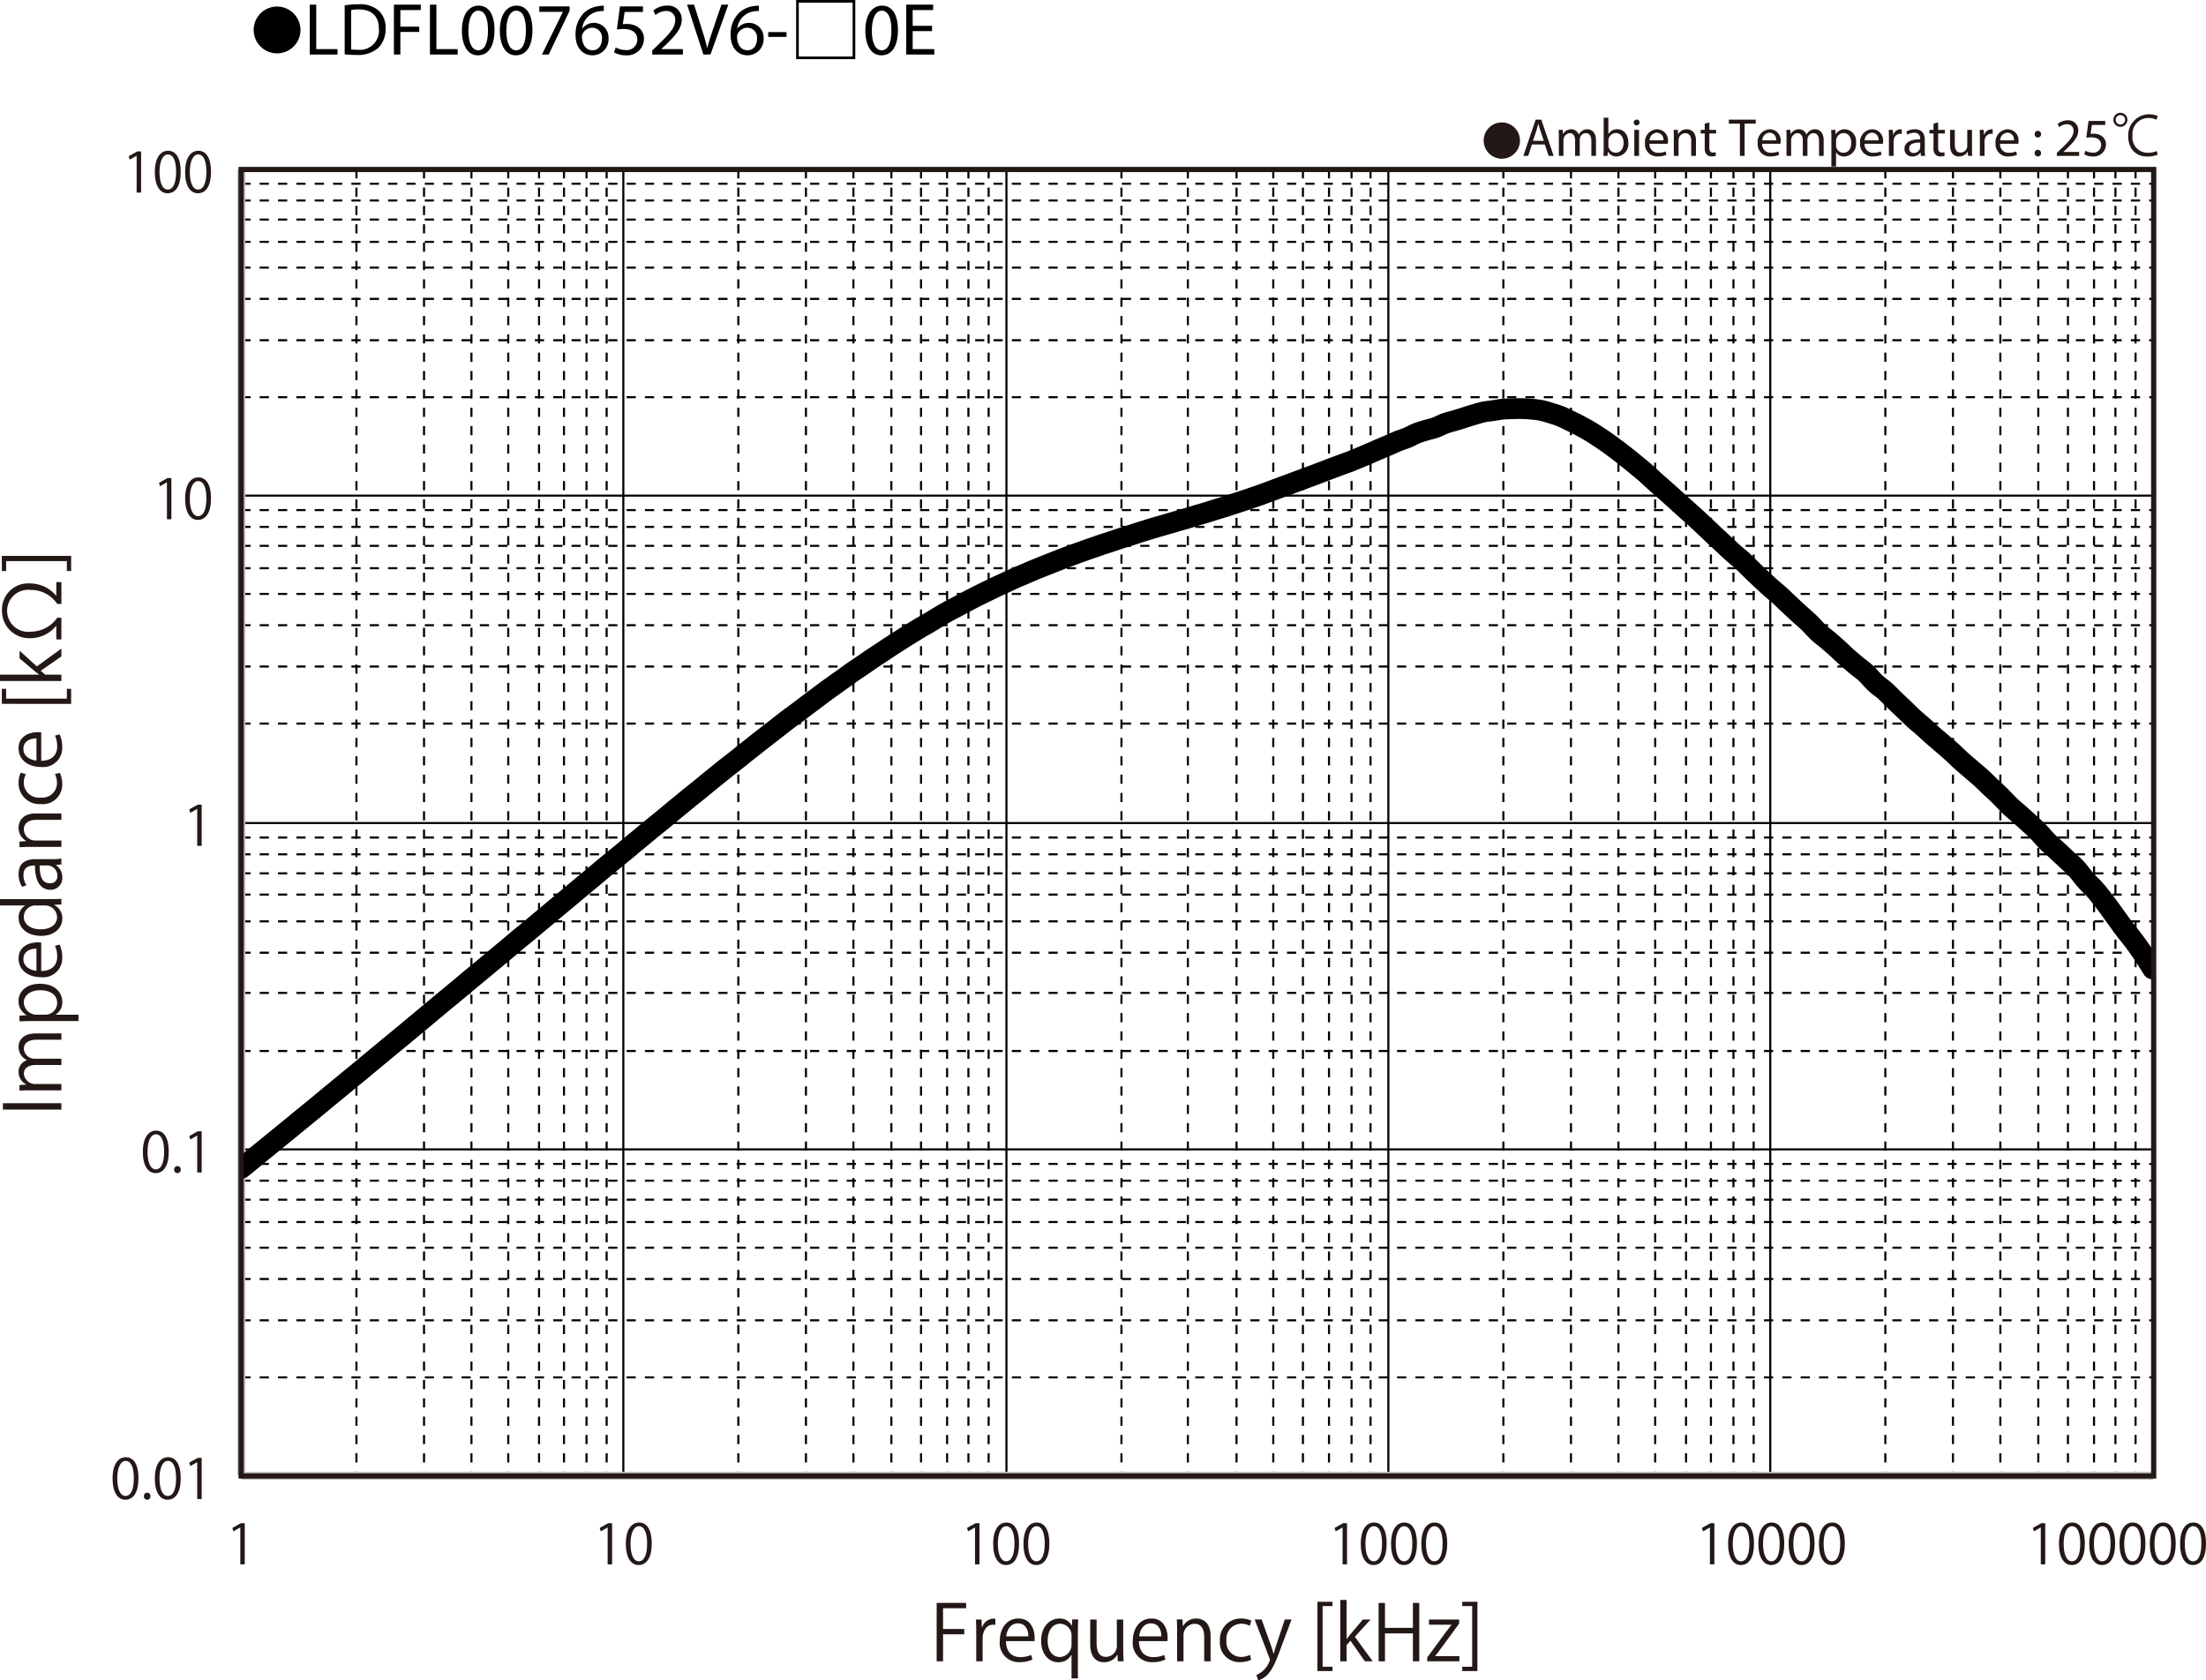 <svg id="レイヤー_1" data-name="レイヤー 1" xmlns="http://www.w3.org/2000/svg" xmlns:xlink="http://www.w3.org/1999/xlink" viewBox="0 0 328.165 249.98">
  <defs>
    <style>
      .cls-1, .cls-2, .cls-3, .cls-4, .cls-6, .cls-8 {
        fill: none;
      }

      .cls-2, .cls-3, .cls-6 {
        stroke: #000;
      }

      .cls-2, .cls-3, .cls-4, .cls-6 {
        stroke-linejoin: round;
      }

      .cls-2, .cls-3 {
        stroke-width: 0.31px;
      }

      .cls-2 {
        stroke-dasharray: 1.365 1.364;
      }

      .cls-4 {
        stroke: #bfbfbf;
        stroke-width: 1.189px;
      }

      .cls-5 {
        clip-path: url(#clip-path);
      }

      .cls-6 {
        stroke-linecap: round;
        stroke-width: 3.091px;
      }

      .cls-7 {
        fill: #231815;
      }

      .cls-8 {
        stroke: #231815;
        stroke-width: 0.773px;
      }
    </style>
    <clipPath id="clip-path" transform="translate(-0.91 -1.335)">
      <rect class="cls-1" x="36.816" y="26.51" width="284.43" height="194.358"/>
    </clipPath>
  </defs>
  <title>FL-V_Graph5_kohm-kHz_LDFL007652V6-□0E</title>
  <g>
    <path d="M45.609,5.827a3.482,3.482,0,1,1-3.478-3.518A3.496,3.496,0,0,1,45.609,5.827Z" transform="translate(-0.91 -1.335)"/>
    <path d="M46.994,2.029h.958V8.641h3.168v.803h-4.126Z" transform="translate(-0.91 -1.335)"/>
    <path d="M52.186,2.128a13.665,13.665,0,0,1,2.036-.154,4.248,4.248,0,0,1,3.003.924,3.415,3.415,0,0,1,1.045,2.662,3.923,3.923,0,0,1-1.067,2.883,4.57,4.57,0,0,1-3.279,1.067,15.418,15.418,0,0,1-1.738-.088Zm.958,6.557a6.041,6.041,0,0,0,.968.055,2.85,2.85,0,0,0,3.158-3.146c.011-1.749-.979-2.86-3.003-2.86a5.423,5.423,0,0,0-1.122.099Z" transform="translate(-0.91 -1.335)"/>
    <path d="M59.511,2.029h3.994V2.832H60.469V5.296h2.805v.792H60.469V9.444h-.958Z" transform="translate(-0.91 -1.335)"/>
    <path d="M64.868,2.029h.958V8.641h3.168v.803h-4.126Z" transform="translate(-0.91 -1.335)"/>
    <path d="M74.472,5.792c0,2.431-.902,3.773-2.486,3.773-1.397,0-2.343-1.309-2.365-3.675,0-2.398,1.034-3.718,2.486-3.718C73.614,2.172,74.472,3.514,74.472,5.792Zm-3.883.11c0,1.859.572,2.916,1.452,2.916.99,0,1.463-1.155,1.463-2.981,0-1.76-.451-2.916-1.452-2.916C71.205,2.92,70.588,3.954,70.588,5.901Z" transform="translate(-0.91 -1.335)"/>
    <path d="M80.115,5.792c0,2.431-.902,3.773-2.486,3.773-1.397,0-2.343-1.309-2.365-3.675,0-2.398,1.034-3.718,2.486-3.718C79.257,2.172,80.115,3.514,80.115,5.792Zm-3.883.11c0,1.859.572,2.916,1.452,2.916.99,0,1.463-1.155,1.463-2.981,0-1.76-.451-2.916-1.452-2.916C76.848,2.92,76.231,3.954,76.231,5.901Z" transform="translate(-0.91 -1.335)"/>
    <path d="M85.648,2.293v.638l-3.113,6.513H81.533l3.103-6.326V3.096H81.137V2.293Z" transform="translate(-0.91 -1.335)"/>
    <path d="M90.73,2.975a3.483,3.483,0,0,0-.726.044,2.906,2.906,0,0,0-2.486,2.541h.033a2.18,2.18,0,0,1,3.884,1.485,2.391,2.391,0,0,1-2.376,2.52c-1.529,0-2.53-1.188-2.53-3.047a4.497,4.497,0,0,1,1.21-3.224,3.893,3.893,0,0,1,2.289-1.056,4.659,4.659,0,0,1,.704-.055Zm-.275,4.125A1.453,1.453,0,0,0,88.981,5.461a1.592,1.592,0,0,0-1.386.88.821.821,0,0,0-.11.429c.022,1.177.561,2.046,1.573,2.046C89.894,8.817,90.455,8.124,90.455,7.101Z" transform="translate(-0.91 -1.335)"/>
    <path d="M96.56,3.107H93.832l-.275,1.837a3.825,3.825,0,0,1,.583-.044,3.023,3.023,0,0,1,1.541.385,2.039,2.039,0,0,1,1.023,1.837,2.481,2.481,0,0,1-2.663,2.442A3.506,3.506,0,0,1,92.258,9.125l.242-.737a3.2,3.2,0,0,0,1.529.396,1.578,1.578,0,0,0,1.694-1.551c-.011-.924-.627-1.584-2.058-1.584a7.446,7.446,0,0,0-.99.077L93.139,2.293h3.421Z" transform="translate(-0.91 -1.335)"/>
    <path d="M97.935,9.444V8.85l.759-.737C100.52,6.375,101.345,5.45,101.356,4.372A1.276,1.276,0,0,0,99.937,2.975a2.436,2.436,0,0,0-1.519.605l-.308-.682a3.139,3.139,0,0,1,2.024-.726,2.012,2.012,0,0,1,2.189,2.079c0,1.32-.957,2.388-2.464,3.84l-.572.528v.022H102.5v.803Z" transform="translate(-0.91 -1.335)"/>
    <path d="M105.547,9.444l-2.42-7.415h1.034l1.155,3.652c.319,1.001.594,1.903.792,2.772h.022c.209-.858.517-1.793.847-2.761l1.254-3.664h1.023l-2.651,7.415Z" transform="translate(-0.91 -1.335)"/>
    <path d="M113.797,2.975a3.483,3.483,0,0,0-.726.044,2.906,2.906,0,0,0-2.486,2.541h.033a2.18,2.18,0,0,1,3.884,1.485A2.391,2.391,0,0,1,112.125,9.565c-1.529,0-2.53-1.188-2.53-3.047a4.497,4.497,0,0,1,1.21-3.224,3.893,3.893,0,0,1,2.289-1.056,4.659,4.659,0,0,1,.704-.055Zm-.275,4.125a1.453,1.453,0,0,0-1.474-1.639,1.592,1.592,0,0,0-1.386.88.821.821,0,0,0-.11.429c.022,1.177.561,2.046,1.573,2.046C112.961,8.817,113.522,8.124,113.522,7.101Z" transform="translate(-0.91 -1.335)"/>
    <path d="M117.911,6.11v.715h-2.717V6.11Z" transform="translate(-0.91 -1.335)"/>
    <path d="M119.341,1.335h8.801v8.801h-8.801Zm.396.396V9.741h8.009V1.731Z" transform="translate(-0.91 -1.335)"/>
    <path d="M134.488,5.792c0,2.431-.902,3.773-2.486,3.773-1.397,0-2.343-1.309-2.365-3.675,0-2.398,1.034-3.718,2.486-3.718C133.63,2.172,134.488,3.514,134.488,5.792Zm-3.883.11c0,1.859.572,2.916,1.452,2.916.99,0,1.463-1.155,1.463-2.981,0-1.76-.451-2.916-1.452-2.916C131.221,2.92,130.605,3.954,130.605,5.901Z" transform="translate(-0.91 -1.335)"/>
    <path d="M139.56,5.967h-2.882V8.641h3.212v.803h-4.17v-7.415h4.005V2.832h-3.047V5.175h2.882Z" transform="translate(-0.91 -1.335)"/>
  </g>
  <line class="cls-2" x1="35.903" y1="27.334" x2="320.336" y2="27.334"/>
  <line class="cls-2" x1="35.903" y1="29.829" x2="320.336" y2="29.829"/>
  <line class="cls-2" x1="35.903" y1="32.662" x2="320.336" y2="32.662"/>
  <line class="cls-2" x1="35.903" y1="35.979" x2="320.336" y2="35.979"/>
  <line class="cls-2" x1="35.903" y1="39.812" x2="320.336" y2="39.812"/>
  <line class="cls-2" x1="35.903" y1="44.466" x2="320.336" y2="44.466"/>
  <line class="cls-2" x1="35.903" y1="50.616" x2="320.336" y2="50.616"/>
  <line class="cls-2" x1="35.903" y1="59.093" x2="320.336" y2="59.093"/>
  <line class="cls-2" x1="35.903" y1="75.887" x2="320.336" y2="75.887"/>
  <line class="cls-2" x1="35.903" y1="78.384" x2="320.336" y2="78.384"/>
  <line class="cls-2" x1="35.903" y1="81.205" x2="320.336" y2="81.205"/>
  <line class="cls-2" x1="35.903" y1="84.533" x2="320.336" y2="84.533"/>
  <line class="cls-2" x1="35.903" y1="88.355" x2="320.336" y2="88.355"/>
  <line class="cls-2" x1="35.903" y1="93.01" x2="320.336" y2="93.01"/>
  <line class="cls-2" x1="35.903" y1="99.159" x2="320.336" y2="99.159"/>
  <line class="cls-2" x1="35.903" y1="107.647" x2="320.336" y2="107.647"/>
  <line class="cls-2" x1="35.903" y1="124.599" x2="320.336" y2="124.599"/>
  <line class="cls-2" x1="35.903" y1="127.095" x2="320.336" y2="127.095"/>
  <line class="cls-2" x1="35.903" y1="129.928" x2="320.336" y2="129.928"/>
  <line class="cls-2" x1="35.903" y1="133.087" x2="320.336" y2="133.087"/>
  <line class="cls-2" x1="35.903" y1="137.067" x2="320.336" y2="137.067"/>
  <line class="cls-2" x1="35.903" y1="141.731" x2="320.336" y2="141.731"/>
  <line class="cls-2" x1="35.903" y1="147.712" x2="320.336" y2="147.712"/>
  <line class="cls-2" x1="35.903" y1="156.357" x2="320.336" y2="156.357"/>
  <line class="cls-2" x1="35.903" y1="173.153" x2="320.336" y2="173.153"/>
  <line class="cls-2" x1="35.903" y1="175.649" x2="320.336" y2="175.649"/>
  <line class="cls-2" x1="35.903" y1="178.471" x2="320.336" y2="178.471"/>
  <line class="cls-2" x1="35.903" y1="181.798" x2="320.336" y2="181.798"/>
  <line class="cls-2" x1="35.903" y1="185.62" x2="320.336" y2="185.62"/>
  <line class="cls-2" x1="35.903" y1="190.274" x2="320.336" y2="190.274"/>
  <line class="cls-2" x1="35.903" y1="196.424" x2="320.336" y2="196.424"/>
  <line class="cls-2" x1="35.903" y1="204.911" x2="320.336" y2="204.911"/>
  <line class="cls-3" x1="35.903" y1="25.175" x2="320.336" y2="25.175"/>
  <line class="cls-3" x1="35.903" y1="73.73" x2="320.336" y2="73.73"/>
  <line class="cls-3" x1="35.903" y1="122.441" x2="320.336" y2="122.441"/>
  <line class="cls-3" x1="35.903" y1="170.994" x2="320.336" y2="170.994"/>
  <line class="cls-2" x1="317.687" y1="25.175" x2="317.687" y2="219.536"/>
  <line class="cls-2" x1="314.692" y1="25.175" x2="314.692" y2="219.536"/>
  <line class="cls-2" x1="311.508" y1="25.175" x2="311.508" y2="219.536"/>
  <line class="cls-2" x1="307.629" y1="25.175" x2="307.629" y2="219.536"/>
  <line class="cls-2" x1="303.216" y1="25.175" x2="303.216" y2="219.536"/>
  <line class="cls-2" x1="297.572" y1="25.175" x2="297.572" y2="219.536"/>
  <line class="cls-2" x1="290.523" y1="25.175" x2="290.523" y2="219.536"/>
  <line class="cls-2" x1="280.463" y1="25.175" x2="280.463" y2="219.536"/>
  <line class="cls-2" x1="260.874" y1="25.175" x2="260.874" y2="219.536"/>
  <line class="cls-2" x1="257.869" y1="25.175" x2="257.869" y2="219.536"/>
  <line class="cls-2" x1="254.517" y1="25.175" x2="254.517" y2="219.536"/>
  <line class="cls-2" x1="250.817" y1="25.175" x2="250.817" y2="219.536"/>
  <line class="cls-2" x1="246.225" y1="25.175" x2="246.225" y2="219.536"/>
  <line class="cls-2" x1="240.76" y1="25.175" x2="240.76" y2="219.536"/>
  <line class="cls-2" x1="233.697" y1="25.175" x2="233.697" y2="219.536"/>
  <line class="cls-2" x1="223.64" y1="25.175" x2="223.64" y2="219.536"/>
  <line class="cls-2" x1="203.883" y1="25.175" x2="203.883" y2="219.536"/>
  <line class="cls-2" x1="201.056" y1="25.175" x2="201.056" y2="219.536"/>
  <line class="cls-2" x1="197.702" y1="25.175" x2="197.702" y2="219.536"/>
  <line class="cls-2" x1="193.825" y1="25.175" x2="193.825" y2="219.536"/>
  <line class="cls-2" x1="189.412" y1="25.175" x2="189.412" y2="219.536"/>
  <line class="cls-2" x1="183.945" y1="25.175" x2="183.945" y2="219.536"/>
  <line class="cls-2" x1="176.705" y1="25.175" x2="176.705" y2="219.536"/>
  <line class="cls-2" x1="166.828" y1="25.175" x2="166.828" y2="219.536"/>
  <line class="cls-2" x1="147.07" y1="25.175" x2="147.07" y2="219.536"/>
  <line class="cls-2" x1="144.063" y1="25.175" x2="144.063" y2="219.536"/>
  <line class="cls-2" x1="140.891" y1="25.175" x2="140.891" y2="219.536"/>
  <line class="cls-2" x1="137.013" y1="25.175" x2="137.013" y2="219.536"/>
  <line class="cls-2" x1="132.599" y1="25.175" x2="132.599" y2="219.536"/>
  <line class="cls-2" x1="126.956" y1="25.175" x2="126.956" y2="219.536"/>
  <line class="cls-2" x1="119.892" y1="25.175" x2="119.892" y2="219.536"/>
  <line class="cls-2" x1="109.835" y1="25.175" x2="109.835" y2="219.536"/>
  <line class="cls-2" x1="90.245" y1="25.175" x2="90.245" y2="219.536"/>
  <line class="cls-2" x1="87.251" y1="25.175" x2="87.251" y2="219.536"/>
  <line class="cls-2" x1="83.899" y1="25.175" x2="83.899" y2="219.536"/>
  <line class="cls-2" x1="80.189" y1="25.175" x2="80.189" y2="219.536"/>
  <line class="cls-2" x1="75.607" y1="25.175" x2="75.607" y2="219.536"/>
  <line class="cls-2" x1="70.131" y1="25.175" x2="70.131" y2="219.536"/>
  <line class="cls-2" x1="63.079" y1="25.175" x2="63.079" y2="219.536"/>
  <line class="cls-2" x1="53.022" y1="25.175" x2="53.022" y2="219.536"/>
  <line class="cls-3" x1="320.336" y1="25.175" x2="320.336" y2="219.536"/>
  <line class="cls-3" x1="263.344" y1="25.175" x2="263.344" y2="219.536"/>
  <line class="cls-3" x1="206.531" y1="25.175" x2="206.531" y2="219.536"/>
  <line class="cls-3" x1="149.718" y1="25.175" x2="149.718" y2="219.536"/>
  <line class="cls-3" x1="92.726" y1="25.175" x2="92.726" y2="219.536"/>
  <line class="cls-4" x1="35.903" y1="219.536" x2="35.903" y2="25.175"/>
  <line class="cls-4" x1="35.903" y1="219.536" x2="320.336" y2="219.536"/>
  <g class="cls-5">
    <path class="cls-6" d="M36.834,175.13c.47-.379.951-.77,1.419-1.159.481-.39.952-.779,1.42-1.168.48-.39.95-.768,1.431-1.159.469-.379.95-.779,1.419-1.169.47-.379.95-.757,1.418-1.147.48-.39.951-.779,1.42-1.169.48-.39.95-.779,1.431-1.169.47-.38.937-.768,1.418-1.157.47-.391.949-.79,1.42-1.18.469-.39.95-.781,1.42-1.17.48-.39.948-.779,1.417-1.169.481-.401.95-.778,1.43-1.168.47-.39.95-.79,1.42-1.18.47-.39.949-.779,1.419-1.18.481-.39.95-.779,1.42-1.169.481-.401.949-.79,1.431-1.18.469-.388.937-.778,1.418-1.168.47-.39.949-.789,1.42-1.189.469-.39.949-.779,1.419-1.18.48-.39.949-.79,1.418-1.189.48-.39.95-.79,1.431-1.19.47-.391.939-.77,1.419-1.159.47-.399.951-.8,1.419-1.189.481-.401.95-.79,1.42-1.189.48-.39.949-.79,1.429-1.18.47-.39.939-.779,1.42-1.18.469-.39.949-.79,1.419-1.18.469-.39.951-.789,1.418-1.18.482-.399.951-.809,1.42-1.199.481-.401.949-.768,1.431-1.169.47-.388.938-.8,1.418-1.189.469-.401.95-.79,1.419-1.189.48-.391.95-.801,1.419-1.191.481-.399.949-.789,1.431-1.18.469-.399.938-.8,1.419-1.199.468-.39.949-.781,1.419-1.18.468-.39.949-.779,1.419-1.18.479-.401.95-.8,1.419-1.2.48-.39.95-.768,1.431-1.158.468-.39.938-.778,1.418-1.169.47-.39.95-.789,1.419-1.189.481-.39.951-.779,1.42-1.169.48-.39.949-.79,1.43-1.179.47-.39.939-.759,1.418-1.148.47-.39.95-.79,1.421-1.18.468-.399.947-.779,1.418-1.169.48-.39.951-.789,1.42-1.168.481-.38.95-.748,1.429-1.139.47-.377.939-.778,1.419-1.168.471-.39.952-.768,1.421-1.148.469-.39.948-.757,1.418-1.136.481-.369.95-.738,1.431-1.116.469-.38.938-.77,1.42-1.139.47-.379.949-.746,1.418-1.127.469-.368.95-.738,1.42-1.105.481-.37.95-.729,1.419-1.095.48-.371.951-.759,1.429-1.117.47-.369.939-.695,1.42-1.054.47-.346.951-.715,1.418-1.073.47-.357.951-.705,1.42-1.062.48-.358.95-.716,1.431-1.075.47-.349.939-.685,1.42-1.021.467-.349.948-.674,1.418-1.01.47-.338.949-.696,1.418-1.023.48-.327.951-.632,1.42-.957.479-.328.949-.654,1.429-.98.47-.316.939-.621,1.419-.938.469-.316.95-.63,1.42-.946.47-.306.949-.611,1.419-.906.481-.305.95-.61,1.429-.895.47-.294.939-.589,1.421-.874.468-.284.948-.537,1.419-.82.468-.275.95-.58,1.42-.865.48-.283.948-.557,1.418-.82.482-.253.951-.495,1.431-.748.47-.251.939-.515,1.42-.757.468-.254.948-.495,1.418-.737.469-.243.95-.464,1.418-.696.482-.232.95-.464,1.419-.693.482-.223.949-.433,1.43-.654.471-.212.951-.443,1.421-.654.469-.211.949-.399,1.418-.602.48-.211.949-.41,1.418-.61.48-.2.951-.39,1.431-.578.47-.19.939-.369,1.419-.559.47-.189.951-.379,1.42-.558.468-.178.949-.358,1.419-.526.481-.179.95-.347,1.418-.515.481-.17.951-.338,1.431-.506.47-.158.95-.325,1.42-.495.469-.159.95-.305,1.418-.452.481-.159.95-.327,1.42-.484.481-.149.95-.295,1.431-.443.469-.148.938-.305,1.419-.464.468-.146.949-.294,1.419-.442.469-.148.95-.284,1.419-.423.481-.137.949-.273,1.419-.41.479-.137.949-.274,1.43-.41.468-.137.95-.275,1.419-.412.47-.146.949-.294,1.419-.442.481-.137.949-.264,1.419-.41.481-.148.949-.306,1.43-.454.47-.137.939-.284,1.419-.431.47-.149.952-.316,1.419-.465.47-.156.952-.305,1.42-.462.48-.159.949-.316,1.418-.484.481-.159.95-.327,1.43-.506.47-.17.941-.349,1.422-.526.468-.179.948-.347,1.418-.528.48-.178.95-.346,1.421-.525.479-.179.947-.347,1.43-.526.468-.179.938-.358,1.419-.528.468-.178.949-.357,1.419-.536.468-.179.949-.37,1.416-.548.481-.179.952-.347,1.421-.526.48-.179.95-.347,1.43-.526.47-.19.939-.379,1.419-.58.469-.2.95-.399,1.421-.6.479-.2.949-.41,1.419-.621.48-.2.949-.401,1.43-.6.47-.2.938-.421,1.419-.622.47-.189.95-.327,1.419-.526.469-.189.949-.473,1.419-.663.48-.189.95-.316,1.419-.464.481-.135.952-.231,1.43-.41.47-.168.938-.443,1.419-.611.47-.168.95-.264,1.422-.41.479-.138.949-.284,1.416-.443.481-.146.952-.305,1.431-.442.469-.137.938-.284,1.419-.39.469-.094.95-.126,1.419-.2.468-.074.949-.17,1.419-.211.48-.042.95-.053,1.418-.064.481-.02.952-.03,1.431-.02.469.01.939.042,1.418.085a12.769,12.769,0,0,1,1.419.179c.47.105.952.252,1.421.399.481.148.949.283,1.43.474.47.189.939.432,1.42.663.469.221.95.464,1.419.705.47.253.952.505,1.418.79.481.273.95.578,1.42.894.481.305.949.632,1.429.969.472.336.939.695,1.421,1.051.469.36.95.729,1.419,1.107.469.368.949.757,1.419,1.148.481.39.949.779,1.43,1.199.47.41.939.885,1.419,1.306.47.421.949.822,1.419,1.243.467.411.95.853,1.419,1.274.481.432.95.864,1.419,1.285.481.431.952.842,1.431,1.274.469.431.938.863,1.419,1.317.469.442.95.894,1.418,1.347.47.442.952.874,1.419,1.317.481.442.952.916,1.433,1.337.468.432.938.779,1.418,1.21.469.433.95.939,1.421,1.39.468.465.949.906,1.419,1.359.48.442.949.885,1.419,1.306.479.421.949.8,1.43,1.232.47.432.938.905,1.418,1.348.47.443.95.885,1.419,1.317.469.431.95.811,1.42,1.274.481.453.949,1.031,1.43,1.474.468.442.938.768,1.419,1.169.47.399.949.822,1.419,1.243.47.431.95.905,1.419,1.326.48.421.949.811,1.419,1.211.48.39.95.715,1.43,1.158.47.442.939,1.042,1.419,1.485.47.442.95.727,1.419,1.147.47.432.952.949,1.419,1.4.481.465.952.897,1.419,1.349.481.451.952.936,1.43,1.369.47.432.952.811,1.421,1.232s.95.863,1.418,1.285c.481.41.952.811,1.42,1.221.48.411.95.811,1.43,1.243.47.432.938.905,1.419,1.327.469.431.95.82,1.419,1.23s.95.79,1.418,1.222c.481.422.952.917,1.419,1.359.481.451.952.874,1.433,1.336.468.474.949,1.01,1.419,1.464.468.454.949.833,1.419,1.254.479.432.949.842,1.419,1.273.48.443.95.864,1.43,1.349.468.473.938,1.064,1.419,1.537.468.474.949.864,1.419,1.306.469.443.95.874,1.419,1.327.481.442.95.82,1.419,1.337.481.515.949,1.21,1.43,1.747.47.548.95.938,1.419,1.485.47.537.949,1.159,1.419,1.769.481.621.952,1.295,1.419,1.948.481.643.951,1.337,1.431,1.958.469.633.937,1.169,1.418,1.813.47.63.952,1.295,1.419,1.999.47.707,1.184,1.843,1.419,2.212" transform="translate(-0.91 -1.335)"/>
  </g>
  <g>
    <path class="cls-7" d="M140.249,248.486v-8.697h4.383v.799h-3.435v3.094h3.161v.787h-3.161v4.018Z" transform="translate(-0.91 -1.335)"/>
    <path class="cls-7" d="M148.979,243.064a3.039,3.039,0,0,0-.343-.022c-1.027,0-1.553,1.016-1.553,2.065v3.379h-.947v-4.36c0-.661-.011-1.267-.045-1.86h.833l.046,1.199h.034a1.861,1.861,0,0,1,1.688-1.336,2.38,2.38,0,0,1,.286.034Z" transform="translate(-0.91 -1.335)"/>
    <path class="cls-7" d="M154.49,248.223a4.52,4.52,0,0,1-1.952.389,2.83,2.83,0,0,1-2.898-3.14c0-1.951,1.096-3.355,2.773-3.355,1.917,0,2.408,1.758,2.408,2.843,0,.217-.012.376-.023.524h-4.234c.012,1.724.993,2.374,2.111,2.374a3.931,3.931,0,0,0,1.633-.319Zm-.605-3.446c.012-.845-.342-1.94-1.563-1.94-1.142,0-1.644,1.084-1.734,1.94Z" transform="translate(-0.91 -1.335)"/>
    <path class="cls-7" d="M161.303,242.254c-.023.49-.046,1.016-.046,1.712v7.064h-.947v-3.492h-.034a2.119,2.119,0,0,1-1.952,1.084c-1.403,0-2.533-1.244-2.533-3.15,0-2.339,1.438-3.355,2.716-3.355a1.96,1.96,0,0,1,1.838,1.073h.034l.034-.936Zm-.993,2.477a1.736,1.736,0,0,0-1.678-1.838c-1.176,0-1.872,1.05-1.872,2.511,0,1.302.57,2.443,1.838,2.443a1.81,1.81,0,0,0,1.712-1.838Z" transform="translate(-0.91 -1.335)"/>
    <path class="cls-7" d="M168,246.831c0,.64.034,1.176.057,1.655h-.855l-.046-.981h-.034a2.257,2.257,0,0,1-1.986,1.118c-.936,0-2.043-.536-2.043-2.682v-3.676h.947v3.504c0,1.21.354,2.055,1.393,2.055a1.647,1.647,0,0,0,1.621-1.689v-3.869H168Z" transform="translate(-0.91 -1.335)"/>
    <path class="cls-7" d="M174.275,248.223a4.52,4.52,0,0,1-1.952.389,2.83,2.83,0,0,1-2.898-3.14c0-1.951,1.096-3.355,2.773-3.355,1.917,0,2.408,1.758,2.408,2.843,0,.217-.012.376-.023.524h-4.234c.012,1.724.993,2.374,2.111,2.374a3.931,3.931,0,0,0,1.633-.319Zm-.605-3.446c.012-.845-.342-1.94-1.563-1.94-1.142,0-1.644,1.084-1.734,1.94Z" transform="translate(-0.91 -1.335)"/>
    <path class="cls-7" d="M180.995,248.486h-.947V244.811c0-1.017-.365-1.906-1.449-1.906a1.695,1.695,0,0,0-1.633,1.769v3.812h-.947v-4.622c0-.64-.022-1.107-.045-1.609h.845L176.875,243.27h.022a2.221,2.221,0,0,1,1.998-1.153c.775,0,2.1.469,2.1,2.58Z" transform="translate(-0.91 -1.335)"/>
    <path class="cls-7" d="M187.03,248.257a3.97,3.97,0,0,1-1.688.354,2.896,2.896,0,0,1-2.956-3.174,3.111,3.111,0,0,1,3.184-3.321,3.435,3.435,0,0,1,1.495.331l-.239.765a2.524,2.524,0,0,0-1.278-.319,2.236,2.236,0,0,0-2.191,2.488,2.194,2.194,0,0,0,2.157,2.454,3.123,3.123,0,0,0,1.347-.309Z" transform="translate(-0.91 -1.335)"/>
    <path class="cls-7" d="M193.044,242.265l-1.655,4.406c-.741,2.02-1.267,3.184-2.043,3.914a3.12,3.12,0,0,1-1.267.73l-.263-.799a3.553,3.553,0,0,0,2.009-2.236.793.793,0,0,0-.068-.263l-2.203-5.753h1.039l1.358,3.778c.159.434.297.925.399,1.301h.034c.103-.376.251-.845.399-1.323l1.255-3.756Z" transform="translate(-0.91 -1.335)"/>
    <path class="cls-7" d="M199.124,249.935H196.888V239.628H199.124v.64h-1.461v9.028H199.124Z" transform="translate(-0.91 -1.335)"/>
    <path class="cls-7" d="M205.115,248.486h-1.164l-2.146-3.07-.571.65v2.42h-.947V239.355h.947v5.81h.023c.148-.217.365-.491.536-.696l1.86-2.203h1.142l-2.34,2.568Z" transform="translate(-0.91 -1.335)"/>
    <path class="cls-7" d="M212.042,248.486h-.947v-4.154h-4.155v4.154h-.947v-8.686h.947v3.709h4.155v-3.709h.947Z" transform="translate(-0.91 -1.335)"/>
    <path class="cls-7" d="M217.975,242.265v.605l-2.842,3.881c-.24.33-.468.627-.719.936v.022h3.595v.776h-4.782v-.57l2.865-3.904c.251-.33.479-.627.741-.947v-.022h-3.344v-.776Z" transform="translate(-0.91 -1.335)"/>
    <path class="cls-7" d="M218.44,239.628h2.249v10.307h-2.249v-.639h1.473v-9.028h-1.473Z" transform="translate(-0.91 -1.335)"/>
  </g>
  <g>
    <path class="cls-7" d="M304.498,234.063v-5.488h-.017l-1.006.581-.164-.507,1.268-.712h.581v6.126Z" transform="translate(-0.91 -1.335)"/>
    <path class="cls-7" d="M307.203,231.021c0-2.144.834-3.182,1.979-3.182,1.161,0,1.873,1.096,1.873,3.1,0,2.126-.745,3.223-1.963,3.223C307.98,234.162,307.203,233.065,307.203,231.021Zm3.165-.05c0-1.529-.368-2.584-1.227-2.584-.728,0-1.243.973-1.243,2.584s.449,2.634,1.219,2.634C310.024,233.605,310.368,232.427,310.368,230.971Z" transform="translate(-0.91 -1.335)"/>
    <path class="cls-7" d="M311.708,231.021c0-2.144.834-3.182,1.979-3.182,1.161,0,1.873,1.096,1.873,3.1,0,2.126-.744,3.223-1.963,3.223C312.485,234.162,311.708,233.065,311.708,231.021Zm3.165-.05c0-1.529-.368-2.584-1.227-2.584-.729,0-1.243.973-1.243,2.584s.45,2.634,1.219,2.634C314.529,233.605,314.873,232.427,314.873,230.971Z" transform="translate(-0.91 -1.335)"/>
    <path class="cls-7" d="M316.213,231.021c0-2.144.834-3.182,1.979-3.182,1.161,0,1.873,1.096,1.873,3.1,0,2.126-.745,3.223-1.963,3.223C316.99,234.162,316.213,233.065,316.213,231.021Zm3.165-.05c0-1.529-.368-2.584-1.227-2.584-.728,0-1.243.973-1.243,2.584s.449,2.634,1.219,2.634C319.034,233.605,319.378,232.427,319.378,230.971Z" transform="translate(-0.91 -1.335)"/>
    <path class="cls-7" d="M320.718,231.021c0-2.144.834-3.182,1.98-3.182,1.161,0,1.873,1.096,1.873,3.1,0,2.126-.744,3.223-1.963,3.223C321.495,234.162,320.718,233.065,320.718,231.021Zm3.165-.05c0-1.529-.368-2.584-1.227-2.584-.729,0-1.243.973-1.243,2.584s.45,2.634,1.219,2.634C323.539,233.605,323.883,232.427,323.883,230.971Z" transform="translate(-0.91 -1.335)"/>
    <path class="cls-7" d="M325.223,231.021c0-2.144.834-3.182,1.979-3.182,1.161,0,1.873,1.096,1.873,3.1,0,2.126-.745,3.223-1.963,3.223C326,234.162,325.223,233.065,325.223,231.021Zm3.165-.05c0-1.529-.368-2.584-1.227-2.584-.728,0-1.243.973-1.243,2.584s.449,2.634,1.219,2.634C328.044,233.605,328.388,232.427,328.388,230.971Z" transform="translate(-0.91 -1.335)"/>
  </g>
  <g>
    <path class="cls-7" d="M255.277,234.063v-5.488h-.016l-1.006.581-.164-.507,1.268-.712h.581v6.126Z" transform="translate(-0.91 -1.335)"/>
    <path class="cls-7" d="M257.983,231.021c0-2.144.834-3.182,1.979-3.182,1.161,0,1.873,1.096,1.873,3.1,0,2.126-.744,3.223-1.963,3.223C258.761,234.162,257.983,233.065,257.983,231.021Zm3.165-.05c0-1.529-.368-2.584-1.227-2.584-.729,0-1.243.973-1.243,2.584s.45,2.634,1.219,2.634C260.805,233.605,261.148,232.427,261.148,230.971Z" transform="translate(-0.91 -1.335)"/>
    <path class="cls-7" d="M262.488,231.021c0-2.144.834-3.182,1.979-3.182,1.161,0,1.873,1.096,1.873,3.1,0,2.126-.745,3.223-1.963,3.223C263.266,234.162,262.488,233.065,262.488,231.021Zm3.165-.05c0-1.529-.368-2.584-1.227-2.584-.728,0-1.243.973-1.243,2.584s.449,2.634,1.219,2.634C265.31,233.605,265.653,232.427,265.653,230.971Z" transform="translate(-0.91 -1.335)"/>
    <path class="cls-7" d="M266.993,231.021c0-2.144.834-3.182,1.98-3.182,1.161,0,1.873,1.096,1.873,3.1,0,2.126-.744,3.223-1.963,3.223C267.771,234.162,266.993,233.065,266.993,231.021Zm3.165-.05c0-1.529-.368-2.584-1.227-2.584-.729,0-1.243.973-1.243,2.584s.45,2.634,1.219,2.634C269.814,233.605,270.158,232.427,270.158,230.971Z" transform="translate(-0.91 -1.335)"/>
    <path class="cls-7" d="M271.498,231.021c0-2.144.834-3.182,1.979-3.182,1.161,0,1.873,1.096,1.873,3.1,0,2.126-.745,3.223-1.963,3.223C272.275,234.162,271.498,233.065,271.498,231.021Zm3.165-.05c0-1.529-.368-2.584-1.227-2.584-.728,0-1.243.973-1.243,2.584s.449,2.634,1.219,2.634C274.319,233.605,274.663,232.427,274.663,230.971Z" transform="translate(-0.91 -1.335)"/>
  </g>
  <g>
    <path class="cls-7" d="M200.633,234.063v-5.488h-.017l-1.006.581-.164-.507,1.268-.712h.581v6.126Z" transform="translate(-0.91 -1.335)"/>
    <path class="cls-7" d="M203.338,231.021c0-2.144.834-3.182,1.979-3.182,1.161,0,1.873,1.096,1.873,3.1,0,2.126-.745,3.223-1.963,3.223C204.115,234.162,203.338,233.065,203.338,231.021Zm3.165-.05c0-1.529-.368-2.584-1.227-2.584-.728,0-1.243.973-1.243,2.584s.449,2.634,1.219,2.634C206.159,233.605,206.503,232.427,206.503,230.971Z" transform="translate(-0.91 -1.335)"/>
    <path class="cls-7" d="M207.843,231.021c0-2.144.834-3.182,1.98-3.182,1.161,0,1.873,1.096,1.873,3.1,0,2.126-.744,3.223-1.963,3.223C208.62,234.162,207.843,233.065,207.843,231.021Zm3.165-.05c0-1.529-.368-2.584-1.227-2.584-.729,0-1.243.973-1.243,2.584s.45,2.634,1.219,2.634C210.664,233.605,211.008,232.427,211.008,230.971Z" transform="translate(-0.91 -1.335)"/>
    <path class="cls-7" d="M212.348,231.021c0-2.144.834-3.182,1.979-3.182,1.161,0,1.873,1.096,1.873,3.1,0,2.126-.745,3.223-1.963,3.223C213.125,234.162,212.348,233.065,212.348,231.021Zm3.165-.05c0-1.529-.368-2.584-1.227-2.584-.728,0-1.243.973-1.243,2.584s.449,2.634,1.219,2.634C215.169,233.605,215.513,232.427,215.513,230.971Z" transform="translate(-0.91 -1.335)"/>
  </g>
  <g>
    <path class="cls-7" d="M145.951,234.063v-5.488h-.017l-1.006.581-.164-.507,1.268-.712h.581v6.126Z" transform="translate(-0.91 -1.335)"/>
    <path class="cls-7" d="M148.656,231.021c0-2.144.834-3.182,1.979-3.182,1.161,0,1.873,1.096,1.873,3.1,0,2.126-.745,3.223-1.963,3.223C149.434,234.162,148.656,233.065,148.656,231.021Zm3.165-.05c0-1.529-.368-2.584-1.227-2.584-.728,0-1.243.973-1.243,2.584s.449,2.634,1.219,2.634C151.478,233.605,151.821,232.427,151.821,230.971Z" transform="translate(-0.91 -1.335)"/>
    <path class="cls-7" d="M153.161,231.021c0-2.144.834-3.182,1.98-3.182,1.161,0,1.873,1.096,1.873,3.1,0,2.126-.744,3.223-1.963,3.223C153.938,234.162,153.161,233.065,153.161,231.021Zm3.165-.05c0-1.529-.368-2.584-1.227-2.584-.729,0-1.243.973-1.243,2.584s.45,2.634,1.219,2.634C155.982,233.605,156.326,232.427,156.326,230.971Z" transform="translate(-0.91 -1.335)"/>
  </g>
  <g>
    <path class="cls-7" d="M91.305,234.063v-5.488h-.017l-1.006.581-.164-.507,1.268-.712h.581v6.126Z" transform="translate(-0.91 -1.335)"/>
    <path class="cls-7" d="M94.01,231.021c0-2.144.834-3.182,1.979-3.182,1.162,0,1.873,1.096,1.873,3.1,0,2.126-.744,3.223-1.963,3.223C94.787,234.162,94.01,233.065,94.01,231.021Zm3.165-.05c0-1.529-.368-2.584-1.227-2.584-.728,0-1.243.973-1.243,2.584s.45,2.634,1.218,2.634C96.832,233.605,97.175,232.427,97.175,230.971Z" transform="translate(-0.91 -1.335)"/>
  </g>
  <path class="cls-7" d="M36.658,234.063v-5.488h-.017l-1.006.581-.164-.507,1.268-.712h.581v6.126Z" transform="translate(-0.91 -1.335)"/>
  <g>
    <path class="cls-7" d="M17.656,221.304c0-2.143.834-3.181,1.979-3.181,1.161,0,1.873,1.096,1.873,3.1,0,2.126-.744,3.222-1.963,3.222C18.433,224.445,17.656,223.349,17.656,221.304Zm3.165-.049c0-1.529-.368-2.584-1.227-2.584-.728,0-1.243.973-1.243,2.584s.45,2.634,1.219,2.634C20.478,223.889,20.821,222.711,20.821,221.255Z" transform="translate(-0.91 -1.335)"/>
    <path class="cls-7" d="M22.316,223.93a.494.494,0,0,1,.491-.532.487.487,0,0,1,.483.532.488.488,0,1,1-.974,0Z" transform="translate(-0.91 -1.335)"/>
    <path class="cls-7" d="M23.943,221.304c0-2.143.834-3.181,1.979-3.181,1.161,0,1.873,1.096,1.873,3.1,0,2.126-.744,3.222-1.963,3.222C24.72,224.445,23.943,223.349,23.943,221.304Zm3.165-.049c0-1.529-.368-2.584-1.227-2.584-.728,0-1.243.973-1.243,2.584s.45,2.634,1.219,2.634C26.765,223.889,27.108,222.711,27.108,221.255Z" transform="translate(-0.91 -1.335)"/>
    <path class="cls-7" d="M30.248,224.347v-5.488h-.016l-1.006.581-.164-.507,1.268-.712h.581v6.126Z" transform="translate(-0.91 -1.335)"/>
  </g>
  <g>
    <path class="cls-7" d="M22.161,172.716c0-2.143.834-3.181,1.98-3.181,1.161,0,1.873,1.096,1.873,3.1,0,2.126-.744,3.222-1.963,3.222C22.938,175.857,22.161,174.761,22.161,172.716Zm3.165-.049c0-1.529-.368-2.584-1.227-2.584-.728,0-1.243.973-1.243,2.584s.45,2.634,1.219,2.634C24.983,175.301,25.326,174.124,25.326,172.667Z" transform="translate(-0.91 -1.335)"/>
    <path class="cls-7" d="M26.821,175.342a.494.494,0,0,1,.491-.532.487.487,0,0,1,.483.532.488.488,0,1,1-.974,0Z" transform="translate(-0.91 -1.335)"/>
    <path class="cls-7" d="M30.248,175.759V170.271h-.016l-1.006.581-.164-.507,1.268-.712h.581v6.126Z" transform="translate(-0.91 -1.335)"/>
  </g>
  <path class="cls-7" d="M30.248,127.169v-5.488h-.016l-1.006.581-.164-.507,1.268-.712h.581v6.126Z" transform="translate(-0.91 -1.335)"/>
  <g>
    <path class="cls-7" d="M25.743,78.581v-5.488h-.016l-1.006.581-.164-.507,1.268-.712h.581v6.126Z" transform="translate(-0.91 -1.335)"/>
    <path class="cls-7" d="M28.448,75.538c0-2.143.834-3.182,1.979-3.182,1.161,0,1.873,1.096,1.873,3.1,0,2.126-.744,3.222-1.963,3.222C29.225,78.679,28.448,77.583,28.448,75.538Zm3.165-.049c0-1.529-.368-2.584-1.227-2.584-.728,0-1.243.973-1.243,2.584,0,1.611.45,2.634,1.219,2.634C31.27,78.123,31.613,76.945,31.613,75.489Z" transform="translate(-0.91 -1.335)"/>
  </g>
  <g>
    <path class="cls-7" d="M21.238,29.99V24.502h-.016l-1.006.581-.164-.507,1.268-.712h.581v6.126Z" transform="translate(-0.91 -1.335)"/>
    <path class="cls-7" d="M23.943,26.947c0-2.143.834-3.182,1.979-3.182,1.161,0,1.873,1.096,1.873,3.1,0,2.126-.744,3.222-1.963,3.222C24.72,30.088,23.943,28.992,23.943,26.947Zm3.165-.049c0-1.529-.368-2.584-1.227-2.584-.728,0-1.243.973-1.243,2.584,0,1.611.45,2.634,1.219,2.634C26.765,29.532,27.108,28.354,27.108,26.898Z" transform="translate(-0.91 -1.335)"/>
    <path class="cls-7" d="M28.448,26.947c0-2.143.834-3.182,1.979-3.182,1.161,0,1.873,1.096,1.873,3.1,0,2.126-.744,3.222-1.963,3.222C29.225,30.088,28.448,28.992,28.448,26.947Zm3.165-.049c0-1.529-.368-2.584-1.227-2.584-.728,0-1.243.973-1.243,2.584,0,1.611.45,2.634,1.219,2.634C31.27,29.532,31.613,28.354,31.613,26.898Z" transform="translate(-0.91 -1.335)"/>
  </g>
  <g>
    <path class="cls-7" d="M1.344,166.405v-.947H10.041v.947Z" transform="translate(-0.91 -1.335)"/>
    <path class="cls-7" d="M10.041,155.071v.937H6.446c-1.21,0-1.986.434-1.986,1.369a1.585,1.585,0,0,0,1.666,1.461h3.915v.937h-3.835c-.993,0-1.746.422-1.746,1.301A1.69,1.69,0,0,0,6.229,162.604h3.812v.937H5.418c-.639,0-1.096.022-1.609.045v-.833l1.004-.057v-.034a2.072,2.072,0,0,1-1.141-1.895,1.778,1.778,0,0,1,1.244-1.701v-.022a2.18,2.18,0,0,1-1.244-1.998c0-.765.491-1.975,2.625-1.975Z" transform="translate(-0.91 -1.335)"/>
    <path class="cls-7" d="M4.871,152.347a2.303,2.303,0,0,1-1.198-2.123c0-1.473,1.267-2.534,3.173-2.534,2.283,0,3.333,1.336,3.333,2.705a2.113,2.113,0,0,1-.993,1.872v.023h3.401v.947H5.818c-.81,0-1.438.022-2.009.045v-.855l1.062-.058Zm2.694-.057a1.756,1.756,0,0,0,1.849-1.747c0-1.221-1.05-1.895-2.534-1.895-1.29,0-2.431.65-2.431,1.86a1.912,1.912,0,0,0,1.929,1.781Z" transform="translate(-0.91 -1.335)"/>
    <path class="cls-7" d="M9.778,141.86a4.514,4.514,0,0,1,.388,1.952,2.83,2.83,0,0,1-3.139,2.898c-1.952,0-3.355-1.096-3.355-2.773,0-1.917,1.757-2.408,2.842-2.408.217,0,.376.012.525.023v4.234c1.724-.012,2.374-.993,2.374-2.111a3.939,3.939,0,0,0-.319-1.633Zm-3.447.605c-.845-.012-1.94.342-1.94,1.563,0,1.142,1.084,1.644,1.94,1.734Z" transform="translate(-0.91 -1.335)"/>
    <path class="cls-7" d="M8.5,135.094c.502,0,1.119-.022,1.541-.046v.845l-1.062.046v.034a2.2,2.2,0,0,1,1.198,2.031c0,1.438-1.244,2.557-3.161,2.557-2.1,0-3.333-1.232-3.333-2.682a2,2,0,0,1,.959-1.815v-.022H.91v-.947Zm-2.191.947a1.72,1.72,0,0,0-1.86,1.678c0,1.176,1.096,1.872,2.522,1.872,1.312,0,2.431-.616,2.431-1.838a1.79,1.79,0,0,0-1.895-1.712Z" transform="translate(-0.91 -1.335)"/>
    <path class="cls-7" d="M8.557,129.15a8.686,8.686,0,0,0,1.484-.092v.868l-.799.091v.034a2.164,2.164,0,0,1,.936,1.838,1.724,1.724,0,0,1-1.769,1.814c-1.495,0-2.305-1.301-2.294-3.606-.525,0-1.712,0-1.712,1.415a2.696,2.696,0,0,0,.445,1.519l-.65.228a3.538,3.538,0,0,1-.525-1.895c0-1.758,1.244-2.214,2.477-2.214Zm-1.746.936c0,1.176.171,2.648,1.484,2.648a1.034,1.034,0,0,0,1.152-1.073,1.521,1.521,0,0,0-1.461-1.575Z" transform="translate(-0.91 -1.335)"/>
    <path class="cls-7" d="M10.041,122.35v.947H6.366c-1.016,0-1.906.365-1.906,1.45a1.694,1.694,0,0,0,1.769,1.632h3.812v.947H5.418c-.639,0-1.107.022-1.609.046v-.845l1.016-.058v-.022a2.22,2.22,0,0,1-1.153-1.997c0-.776.468-2.1,2.58-2.1Z" transform="translate(-0.91 -1.335)"/>
    <path class="cls-7" d="M9.812,116.313a3.97,3.97,0,0,1,.354,1.689,2.896,2.896,0,0,1-3.173,2.956,3.111,3.111,0,0,1-3.321-3.185,3.43,3.43,0,0,1,.331-1.495l.765.24a2.522,2.522,0,0,0-.32,1.278,2.236,2.236,0,0,0,2.488,2.191,2.194,2.194,0,0,0,2.454-2.157,3.113,3.113,0,0,0-.309-1.347Z" transform="translate(-0.91 -1.335)"/>
    <path class="cls-7" d="M9.778,110.586a4.506,4.506,0,0,1,.388,1.952A2.83,2.83,0,0,1,7.028,115.437c-1.952,0-3.355-1.096-3.355-2.773,0-1.917,1.757-2.408,2.842-2.408.217,0,.376.011.525.022v4.234c1.724-.011,2.374-.993,2.374-2.111a3.932,3.932,0,0,0-.319-1.632Zm-3.447.604c-.845-.011-1.94.343-1.94,1.564,0,1.141,1.084,1.644,1.94,1.735Z" transform="translate(-0.91 -1.335)"/>
    <path class="cls-7" d="M11.491,103.809v2.237H1.184v-2.237h.639V105.27h9.028v-1.461Z" transform="translate(-0.91 -1.335)"/>
    <path class="cls-7" d="M10.041,97.819v1.164L6.971,101.128l.65.571H10.041v.947H.91v-.947H6.72v-.023c-.217-.148-.491-.365-.696-.536L3.821,99.28V98.138L6.389,100.478Z" transform="translate(-0.91 -1.335)"/>
    <path class="cls-7" d="M9.288,87.936H10.041v3.242H9.425A4.692,4.692,0,0,0,5.476,89.1a3.129,3.129,0,1,0,.023,6.209A4.801,4.801,0,0,0,9.425,93.232H10.041v3.23H9.288V94.465H9.242a4.971,4.971,0,0,1-3.812,1.814A4.049,4.049,0,0,1,1.207,92.136a3.889,3.889,0,0,1,4.12-4.006,5.077,5.077,0,0,1,3.915,1.803H9.288Z" transform="translate(-0.91 -1.335)"/>
    <path class="cls-7" d="M1.184,86.285V84.036H11.491v2.249h-.639V84.812H1.823v1.473Z" transform="translate(-0.91 -1.335)"/>
  </g>
  <rect class="cls-8" x="35.871" y="25.216" width="284.512" height="194.364"/>
  <g>
    <path class="cls-7" d="M224.322,19.548a2.699,2.699,0,1,1-2.699,2.699A2.695,2.695,0,0,1,224.322,19.548Z" transform="translate(-0.91 -1.335)"/>
    <path class="cls-7" d="M228.803,22.83l-.56,1.695h-.72l1.831-5.389h.84l1.839,5.389h-.744l-.575-1.695Zm1.767-.544-.527-1.551c-.12-.352-.2-.672-.28-.983h-.016c-.08.32-.168.647-.271.976l-.528,1.559Z" transform="translate(-0.91 -1.335)"/>
    <path class="cls-7" d="M232.803,21.703c0-.4-.008-.728-.031-1.048h.615l.032.624h.023a1.334,1.334,0,0,1,1.216-.712,1.146,1.146,0,0,1,1.096.775h.016a1.582,1.582,0,0,1,.432-.503,1.318,1.318,0,0,1,.855-.272c.512,0,1.271.336,1.271,1.68v2.278h-.688V22.335c0-.744-.272-1.191-.84-1.191a.91.91,0,0,0-.831.64,1.147,1.147,0,0,0-.057.352v2.391h-.688V22.207c0-.616-.271-1.063-.808-1.063a1.047,1.047,0,0,0-.927,1.047v2.335h-.688Z" transform="translate(-0.91 -1.335)"/>
    <path class="cls-7" d="M239.443,24.525c.016-.264.031-.655.031-.999V18.849h.696V21.279h.016a1.442,1.442,0,0,1,1.319-.712c.96,0,1.639.8,1.631,1.975a1.839,1.839,0,0,1-1.734,2.071,1.379,1.379,0,0,1-1.296-.728H240.083l-.032.64Zm.728-1.551a1.348,1.348,0,0,0,.031.256,1.087,1.087,0,0,0,1.056.823c.735,0,1.176-.6,1.176-1.487,0-.775-.4-1.439-1.151-1.439a1.122,1.122,0,0,0-1.071.864,1.337,1.337,0,0,0-.04.287Z" transform="translate(-0.91 -1.335)"/>
    <path class="cls-7" d="M244.811,19.568a.436.436,0,0,1-.871,0,.429.429,0,0,1,.439-.44A.418.418,0,0,1,244.811,19.568Zm-.783,4.957V20.655h.703v3.87Z" transform="translate(-0.91 -1.335)"/>
    <path class="cls-7" d="M246.291,22.719a1.239,1.239,0,0,0,1.327,1.343,2.536,2.536,0,0,0,1.071-.2l.12.504a3.13,3.13,0,0,1-1.288.24,1.797,1.797,0,0,1-1.902-1.951,1.879,1.879,0,0,1,1.814-2.087,1.64,1.64,0,0,1,1.6,1.823,2.504,2.504,0,0,1-.024.328Zm2.062-.504a1.002,1.002,0,0,0-.976-1.144,1.165,1.165,0,0,0-1.079,1.144Z" transform="translate(-0.91 -1.335)"/>
    <path class="cls-7" d="M249.907,21.703c0-.4-.008-.728-.032-1.048h.624l.04.64h.016a1.425,1.425,0,0,1,1.279-.728c.536,0,1.367.32,1.367,1.647v2.311h-.703V22.295c0-.624-.232-1.144-.896-1.144a1.035,1.035,0,0,0-.992,1.047v2.327h-.703Z" transform="translate(-0.91 -1.335)"/>
    <path class="cls-7" d="M255.194,19.544v1.111h1.007v.536h-1.007v2.087c0,.479.136.751.527.751a1.553,1.553,0,0,0,.408-.048l.031.528a1.727,1.727,0,0,1-.623.096.977.977,0,0,1-.76-.296,1.433,1.433,0,0,1-.271-1.008V21.191h-.6v-.536h.6v-.928Z" transform="translate(-0.91 -1.335)"/>
    <path class="cls-7" d="M259.738,19.728h-1.639v-.591h3.989v.591h-1.647v4.798h-.703Z" transform="translate(-0.91 -1.335)"/>
    <path class="cls-7" d="M263.059,22.719a1.239,1.239,0,0,0,1.327,1.343,2.536,2.536,0,0,0,1.071-.2l.12.504a3.128,3.128,0,0,1-1.287.24,1.798,1.798,0,0,1-1.903-1.951,1.879,1.879,0,0,1,1.815-2.087,1.639,1.639,0,0,1,1.599,1.823,2.731,2.731,0,0,1-.023.328Zm2.062-.504a1.001,1.001,0,0,0-.975-1.144,1.167,1.167,0,0,0-1.08,1.144Z" transform="translate(-0.91 -1.335)"/>
    <path class="cls-7" d="M266.675,21.703c0-.4-.008-.728-.032-1.048h.616l.031.624h.024a1.333,1.333,0,0,1,1.215-.712,1.145,1.145,0,0,1,1.096.775h.016a1.584,1.584,0,0,1,.433-.503,1.314,1.314,0,0,1,.855-.272c.512,0,1.271.336,1.271,1.68v2.278h-.688V22.335c0-.744-.271-1.191-.839-1.191a.911.911,0,0,0-.832.64,1.149,1.149,0,0,0-.056.352v2.391h-.688V22.207c0-.616-.272-1.063-.808-1.063a1.047,1.047,0,0,0-.928,1.047v2.335h-.688Z" transform="translate(-0.91 -1.335)"/>
    <path class="cls-7" d="M273.347,21.919c0-.496-.016-.896-.032-1.264h.632l.032.664h.016a1.523,1.523,0,0,1,1.375-.752,1.754,1.754,0,0,1,1.64,1.967,1.832,1.832,0,0,1-1.759,2.079,1.357,1.357,0,0,1-1.191-.607h-.017V26.108h-.695Zm.695,1.031a1.623,1.623,0,0,0,.032.288,1.086,1.086,0,0,0,1.056.823c.743,0,1.175-.607,1.175-1.495,0-.775-.407-1.439-1.151-1.439a1.124,1.124,0,0,0-1.063.872,1.162,1.162,0,0,0-.048.287Z" transform="translate(-0.91 -1.335)"/>
    <path class="cls-7" d="M278.29,22.719a1.239,1.239,0,0,0,1.327,1.343,2.536,2.536,0,0,0,1.071-.2l.12.504a3.128,3.128,0,0,1-1.287.24,1.798,1.798,0,0,1-1.903-1.951,1.879,1.879,0,0,1,1.815-2.087,1.639,1.639,0,0,1,1.599,1.823,2.733,2.733,0,0,1-.023.328Zm2.062-.504a1.001,1.001,0,0,0-.975-1.144,1.167,1.167,0,0,0-1.08,1.144Z" transform="translate(-0.91 -1.335)"/>
    <path class="cls-7" d="M281.906,21.863c0-.456-.008-.848-.032-1.208h.616l.023.76h.032a1.161,1.161,0,0,1,1.071-.848.74.74,0,0,1,.2.024v.663a1.088,1.088,0,0,0-.24-.023.987.987,0,0,0-.943.903,2.017,2.017,0,0,0-.032.328v2.062h-.695Z" transform="translate(-0.91 -1.335)"/>
    <path class="cls-7" d="M286.665,24.525l-.056-.487H286.585a1.441,1.441,0,0,1-1.183.575,1.102,1.102,0,0,1-1.184-1.111c0-.936.831-1.447,2.326-1.439v-.08a.798.798,0,0,0-.879-.896,1.928,1.928,0,0,0-1.008.288l-.16-.464a2.404,2.404,0,0,1,1.271-.344c1.184,0,1.472.808,1.472,1.583v1.447a5.465,5.465,0,0,0,.063.928Zm-.104-1.975c-.768-.017-1.64.12-1.64.871a.623.623,0,0,0,.664.672.964.964,0,0,0,.936-.647.756.756,0,0,0,.04-.225Z" transform="translate(-0.91 -1.335)"/>
    <path class="cls-7" d="M289.226,19.544v1.111h1.008v.536h-1.008v2.087c0,.479.136.751.528.751a1.545,1.545,0,0,0,.407-.048l.032.528a1.729,1.729,0,0,1-.624.096.975.975,0,0,1-.759-.296,1.433,1.433,0,0,1-.272-1.008V21.191h-.6v-.536h.6v-.928Z" transform="translate(-0.91 -1.335)"/>
    <path class="cls-7" d="M294.265,23.47c0,.4.008.752.032,1.056h-.624l-.04-.632h-.016a1.456,1.456,0,0,1-1.279.72c-.608,0-1.336-.336-1.336-1.695v-2.263h.704v2.143c0,.736.224,1.231.863,1.231a.988.988,0,0,0,.991-.999v-2.375h.704Z" transform="translate(-0.91 -1.335)"/>
    <path class="cls-7" d="M295.435,21.863c0-.456-.008-.848-.032-1.208h.616l.023.76h.032a1.161,1.161,0,0,1,1.071-.848.74.74,0,0,1,.2.024v.663a1.088,1.088,0,0,0-.24-.023.987.987,0,0,0-.943.903,2.017,2.017,0,0,0-.032.328v2.062h-.695Z" transform="translate(-0.91 -1.335)"/>
    <path class="cls-7" d="M298.442,22.719a1.239,1.239,0,0,0,1.327,1.343,2.536,2.536,0,0,0,1.071-.2l.12.504a3.13,3.13,0,0,1-1.288.24,1.797,1.797,0,0,1-1.902-1.951,1.879,1.879,0,0,1,1.814-2.087,1.64,1.64,0,0,1,1.6,1.823,2.504,2.504,0,0,1-.024.328Zm2.062-.504a1.002,1.002,0,0,0-.976-1.144,1.165,1.165,0,0,0-1.079,1.144Z" transform="translate(-0.91 -1.335)"/>
    <path class="cls-7" d="M303.586,21.295a.476.476,0,1,1,.951,0,.476.476,0,1,1-.951,0Zm0,2.822a.476.476,0,1,1,.951,0,.476.476,0,1,1-.951,0Z" transform="translate(-0.91 -1.335)"/>
    <path class="cls-7" d="M306.882,24.525v-.432l.552-.536c1.327-1.263,1.927-1.935,1.935-2.718a.927.927,0,0,0-1.031-1.016,1.769,1.769,0,0,0-1.104.439l-.224-.496a2.284,2.284,0,0,1,1.472-.527,1.462,1.462,0,0,1,1.591,1.511c0,.96-.695,1.735-1.791,2.791l-.416.384v.016h2.335v.584Z" transform="translate(-0.91 -1.335)"/>
    <path class="cls-7" d="M314.088,19.92h-1.982l-.2,1.335a2.852,2.852,0,0,1,.424-.031,2.197,2.197,0,0,1,1.119.279,1.482,1.482,0,0,1,.744,1.335,1.803,1.803,0,0,1-1.936,1.775,2.552,2.552,0,0,1-1.295-.319l.176-.536a2.327,2.327,0,0,0,1.111.288,1.147,1.147,0,0,0,1.231-1.128c-.008-.671-.456-1.151-1.495-1.151a5.3,5.3,0,0,0-.72.057l.336-2.495h2.486Z" transform="translate(-0.91 -1.335)"/>
    <path class="cls-7" d="M317.384,19.152a1.043,1.043,0,1,1-1.039-1.039A1.05,1.05,0,0,1,317.384,19.152Zm-1.742,0a.699.699,0,1,0,.703-.695A.7.7,0,0,0,315.642,19.152Zm6.252,5.181a3.604,3.604,0,0,1-1.535.288c-1.831,0-2.862-1.239-2.862-3.094a3.136,3.136,0,0,1,4.397-2.927l-.184.544a2.769,2.769,0,0,0-1.184-.256,2.366,2.366,0,0,0-2.383,2.622,2.261,2.261,0,0,0,2.335,2.551,3.081,3.081,0,0,0,1.264-.256Z" transform="translate(-0.91 -1.335)"/>
  </g>
</svg>
